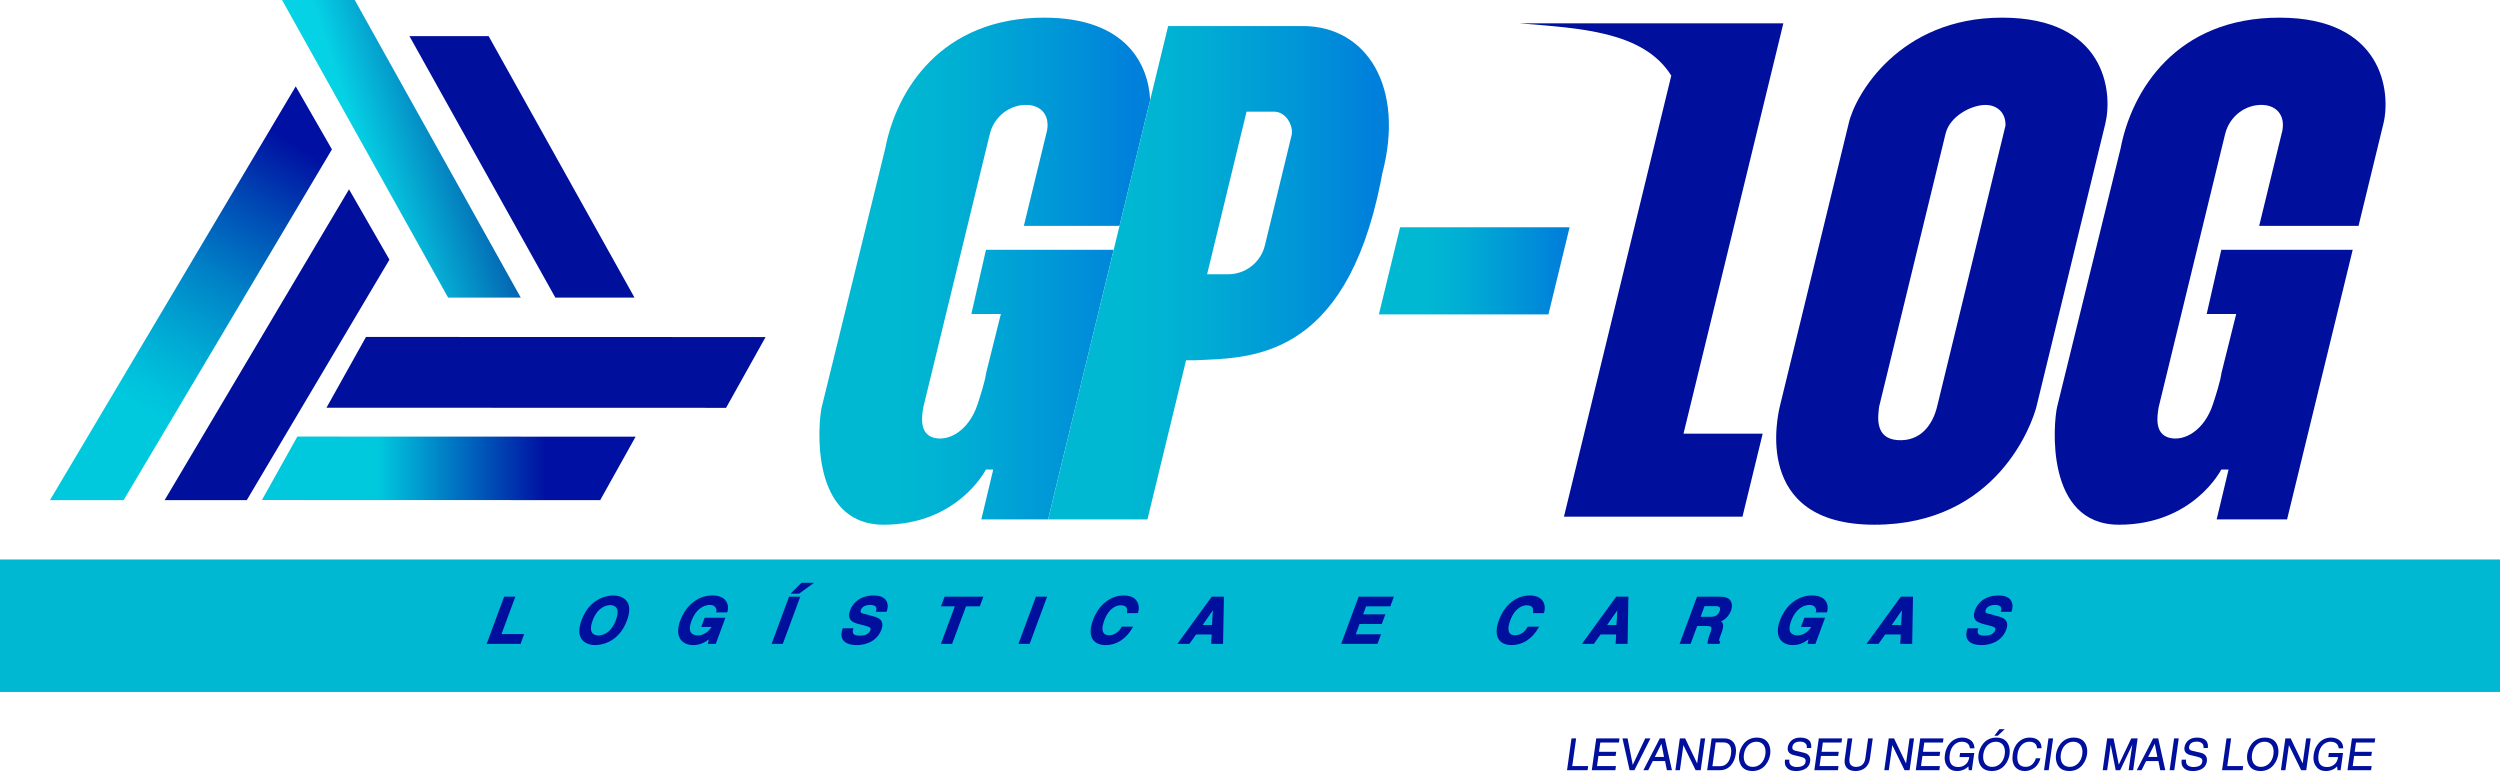 <?xml version="1.0" encoding="UTF-8"?>
<svg xmlns="http://www.w3.org/2000/svg" xmlns:xlink="http://www.w3.org/1999/xlink" id="Camada_1" viewBox="0 0 1600.44 493.6">
  <defs>
    <linearGradient id="Gradiente_sem_nome_83" x1="882.73" y1="173.37" x2="1004.84" y2="173.37" gradientUnits="userSpaceOnUse">
      <stop offset=".24" stop-color="#00b8d2"></stop>
      <stop offset=".42" stop-color="#00afd3"></stop>
      <stop offset=".71" stop-color="#0097d7"></stop>
      <stop offset=".95" stop-color="#0080db"></stop>
    </linearGradient>
    <linearGradient id="Gradiente_sem_nome_28" x1="187.59" y1="117.35" x2="333.22" y2="70.99" gradientUnits="userSpaceOnUse">
      <stop offset=".31" stop-color="#05d2e5"></stop>
      <stop offset=".76" stop-color="#0465b2"></stop>
    </linearGradient>
    <linearGradient id="Gradiente_sem_nome_53" x1="167.68" y1="299.82" x2="406.91" y2="299.82" gradientUnits="userSpaceOnUse">
      <stop offset=".31" stop-color="#00c9de"></stop>
      <stop offset=".76" stop-color="#0010a2"></stop>
    </linearGradient>
    <linearGradient id="Gradiente_sem_nome_57" x1="53.72" y1="318.59" x2="199.23" y2="82.07" gradientUnits="userSpaceOnUse">
      <stop offset=".24" stop-color="#00c9de"></stop>
      <stop offset=".31" stop-color="#00c0db"></stop>
      <stop offset=".43" stop-color="#00a8d3"></stop>
      <stop offset=".59" stop-color="#0082c7"></stop>
      <stop offset=".77" stop-color="#004cb5"></stop>
      <stop offset=".95" stop-color="#0010a2"></stop>
    </linearGradient>
    <linearGradient id="Gradiente_sem_nome_83-2" x1="524.56" y1="173.6" x2="736.29" y2="173.6" xlink:href="#Gradiente_sem_nome_83"></linearGradient>
    <linearGradient id="Gradiente_sem_nome_83-3" x1="670.96" y1="174.59" x2="889.14" y2="174.59" xlink:href="#Gradiente_sem_nome_83"></linearGradient>
  </defs>
  <rect y="358.16" width="1600.44" height="84.81" style="fill:#00b8d2; stroke-width:0px;"></rect>
  <polygon points="991.26 201.28 882.73 201.28 896.31 145.47 1004.84 145.47 991.26 201.28" style="fill:url(#Gradiente_sem_nome_83); stroke-width:0px;"></polygon>
  <path d="M1141.66,14.94h-168.93c38.16,3.15,79.39,4.92,97.18,33.48l-68.71,282.35h114.29l12.94-53.15h-50.69l63.92-262.67Z" style="fill:#000f9c; stroke-width:0px;"></path>
  <path d="M1347.76,79.21c4.97-20.41.07-67.91-66.08-67.91s-94.31,49.88-98.24,67.91h0s-44.07,181.08-44.07,181.08c-1.07,4.83-18.26,75.62,60.59,75.62s101.15-65.32,103.73-75.62c.09-.38.18-.73.26-1.06l43.81-180.01h0ZM1214.66,281.74c-14.58-1.1-12.48-15.13-11.67-21.45l42.56-174.89c2.76-11.12,16.61-18.22,25.43-18.22,7.69,0,13.06,5.02,12.91,13.14l-43.8,179.97c-2.9,11.94-10.86,22.56-25.43,21.45Z" style="fill:#000f9c; stroke-width:0px;"></path>
  <polygon points="333.39 190.53 286.87 190.53 180.56 0 227.09 0 333.39 190.53" style="fill:url(#Gradiente_sem_nome_28); stroke-width:0px;"></polygon>
  <polygon points="312.8 23.12 262.11 23.12 355.52 190.53 406.2 190.53 312.8 23.12" style="fill:#000f9c; stroke-width:0px;"></polygon>
  <polygon points="406.91 279.55 384.23 320.17 167.68 320.1 190.36 279.47 406.91 279.55" style="fill:url(#Gradiente_sem_nome_53); stroke-width:0px;"></polygon>
  <polygon points="234.3 215.7 209 261.01 464.81 261.09 490.11 215.78 234.3 215.7" style="fill:#000f9c; stroke-width:0px;"></polygon>
  <polygon points="212.5 95.63 189.32 55.29 31.99 320.17 79.13 320.17 212.5 95.63" style="fill:url(#Gradiente_sem_nome_57); stroke-width:0px;"></polygon>
  <polygon points="249.31 166.22 223.44 121.2 105.39 320.17 157.98 320.17 249.31 166.22" style="fill:#000f9c; stroke-width:0px;"></polygon>
  <path d="M1459.27,11.3c-66.15,0-94.64,46.71-101.71,83.71l-40.6,165.28c-2.45,10.24-8.1,75.62,39.55,75.62s65.51-35.34,65.51-35.34h4.66l-7.62,31.93h45.07l42.02-172.6h-84.12l-9.36,41.12h18.89l-9.53,38.15s.08,3.1-5.38,19.66c-5.47,16.56-18.12,23.93-27.84,21.44-9.72-2.48-7.85-13.91-6.87-19.68l42.54-174.82h0c2.72-11.16,12.85-19.07,24.08-18.59,8.63.37,14.33,6.34,12.59,16.28l-14.88,61.13h63.61l15.91-65.37h0c4.97-20.41-.37-67.91-66.52-67.91Z" style="fill:#000f9c; stroke-width:0px;"></path>
  <polygon points="1008.98 472.85 1008.99 472.71 1006.03 472.71 1003.2 492.92 1003.18 493.07 1016.34 493.07 1016.71 490.41 1006.52 490.41 1008.98 472.85" style="fill:#000f9c; stroke-width:0px;"></polygon>
  <polygon points="1019.05 492.92 1019.03 493.07 1034.12 493.07 1034.49 490.41 1022.37 490.41 1023.27 483.94 1034.28 483.94 1034.65 481.28 1023.65 481.28 1024.47 475.37 1036.4 475.37 1036.77 472.71 1021.88 472.71 1019.05 492.92" style="fill:#000f9c; stroke-width:0px;"></polygon>
  <polygon points="1053.24 472.71 1045.25 489.66 1041.96 472.81 1041.94 472.71 1038.66 472.71 1043.22 492.97 1043.24 493.07 1046.3 493.07 1056.57 472.71 1053.24 472.71" style="fill:#000f9c; stroke-width:0px;"></polygon>
  <path d="M1065.82,472.71h-3.26l-10.41,20.17-.09.18h3.08l2.92-5.85h7.88l1.15,5.75.02.1h3.23l-4.5-20.26-.02-.1ZM1065.26,484.55h-5.89l4.24-8.42,1.65,8.42Z" style="fill:#000f9c; stroke-width:0px;"></path>
  <polygon points="1086.47 488.74 1078.83 472.78 1078.79 472.71 1075.39 472.71 1072.56 492.92 1072.54 493.07 1075.43 493.07 1077.67 477.03 1085.48 493 1085.52 493.07 1088.75 493.07 1091.58 472.85 1091.6 472.71 1088.71 472.71 1086.47 488.74" style="fill:#000f9c; stroke-width:0px;"></polygon>
  <path d="M1104,472.71h-8.26l-2.83,20.21-.02.14h8.18c6.4,0,9.43-5.39,10.14-10.44.44-3.17-.16-5.89-1.69-7.65-1.29-1.48-3.2-2.27-5.52-2.27ZM1101.35,490.49h-5.12l2.12-15.21h4.96c1.63,0,2.88.49,3.73,1.47,1.11,1.27,1.48,3.29,1.1,6-.68,4.84-3.22,7.73-6.8,7.73Z" style="fill:#000f9c; stroke-width:0px;"></path>
  <path d="M1124.77,472.18c-7.82,0-10.85,6.72-11.4,10.69-.44,3.19.29,6.23,1.95,8.15,1.49,1.71,3.67,2.58,6.49,2.58,7.82,0,10.85-6.72,11.4-10.69.44-3.19-.29-6.23-1.95-8.15-1.49-1.71-3.67-2.58-6.49-2.58ZM1130.16,482.87c-.67,4.83-3.9,8.07-8.02,8.07-1.83,0-3.33-.62-4.35-1.8-1.25-1.44-1.74-3.65-1.38-6.24.67-4.83,3.9-8.07,8.02-8.07,1.83,0,3.33.62,4.35,1.8,1.25,1.44,1.74,3.65,1.38,6.24Z" style="fill:#000f9c; stroke-width:0px;"></path>
  <path d="M1152.4,472.18c-5.19,0-7.5,3.41-7.91,6.32-.24,1.75.2,4.02,3.72,4.87l3.98.95c3.24.79,3.96,1.47,3.69,3.42-.41,2.96-4.06,3.28-5.61,3.28-1.04,0-2.95-.19-4.03-1.43-.67-.77-.91-1.82-.73-3.13l.02-.14h-2.8l-.02.11c-.24,1.72-.24,3.54,1.37,5.2.62.64,1.9,1.97,5.9,1.97,1.87,0,8.04-.45,8.84-6.18.4-2.88-.95-4.79-3.91-5.52l-5.55-1.31c-1.08-.27-2.16-.76-1.93-2.41.42-2.98,3.29-3.42,4.96-3.42.9,0,2.54.16,3.54,1.25.61.67.86,1.57.75,2.7v.14s2.79,0,2.79,0v-.11c.13-1.3.13-3.21-1.18-4.64-1.16-1.27-3.14-1.91-5.88-1.91Z" style="fill:#000f9c; stroke-width:0px;"></path>
  <polygon points="1161.52 492.92 1161.5 493.07 1176.59 493.07 1176.97 490.41 1164.84 490.41 1165.74 483.94 1176.75 483.94 1177.12 481.28 1166.12 481.28 1166.94 475.37 1178.87 475.37 1179.24 472.71 1164.35 472.71 1161.52 492.92" style="fill:#000f9c; stroke-width:0px;"></polygon>
  <path d="M1194.14,485.53c-.66,4.71-4,5.41-5.94,5.41-1.03,0-2.45-.22-3.37-1.28-.8-.92-1.08-2.32-.83-4.15l1.77-12.66.02-.14h-2.97l-1.89,13.52c-.29,2.1.17,3.98,1.3,5.28,1.19,1.37,3.11,2.09,5.54,2.09,6.05,0,8.76-3.98,9.28-7.7l1.82-13.05.02-.14h-2.97l-1.79,12.82Z" style="fill:#000f9c; stroke-width:0px;"></path>
  <polygon points="1220.21 488.74 1212.56 472.78 1212.53 472.71 1209.12 472.71 1206.29 492.92 1206.27 493.07 1209.16 493.07 1211.4 477.03 1219.21 493 1219.25 493.07 1222.49 493.07 1225.31 472.85 1225.33 472.71 1222.45 472.71 1220.21 488.74" style="fill:#000f9c; stroke-width:0px;"></polygon>
  <polygon points="1226.46 492.92 1226.44 493.07 1241.53 493.07 1241.9 490.41 1229.78 490.41 1230.68 483.94 1241.68 483.94 1242.06 481.28 1231.05 481.28 1231.88 475.37 1243.8 475.37 1244.18 472.71 1229.28 472.71 1226.46 492.92" style="fill:#000f9c; stroke-width:0px;"></polygon>
  <path d="M1256.26,472.18c-6.62,0-10.39,5.46-11.1,10.52-.27,1.94-.77,5.55,2.01,8.59.96,1.08,2.49,2.31,5.94,2.31,2.63,0,5.28-1.13,6.98-2.97l.26,2.44h1.98l1.52-10.86.02-.14h-9.07l-.36,2.57h6.27c-.36,2.4-1.23,3.94-2.89,5.12-1.59,1.13-3.17,1.27-4.22,1.27-1.89,0-3.32-.54-4.25-1.61-1.19-1.36-1.58-3.56-1.16-6.54.78-5.55,4.37-8.04,7.59-8.04,2.22,0,4.94.71,5.31,4.12v.11h2.88v-.12c.02-1.79-.59-3.35-1.75-4.52-1.41-1.42-3.58-2.24-5.96-2.24Z" style="fill:#000f9c; stroke-width:0px;"></path>
  <polygon points="1283.37 466.8 1279.97 466.8 1276.73 471 1278.91 471 1283.37 466.8" style="fill:#000f9c; stroke-width:0px;"></polygon>
  <path d="M1278.02,472.18c-7.82,0-10.85,6.72-11.4,10.69-.44,3.19.29,6.23,1.95,8.15,1.49,1.71,3.67,2.58,6.49,2.58,7.82,0,10.85-6.72,11.4-10.69.44-3.19-.29-6.23-1.95-8.15-1.49-1.71-3.67-2.58-6.49-2.58ZM1283.41,482.87c-.67,4.83-3.9,8.07-8.02,8.07-1.83,0-3.33-.62-4.35-1.8-1.25-1.44-1.74-3.65-1.38-6.24.67-4.83,3.9-8.07,8.02-8.07,1.83,0,3.33.62,4.35,1.8,1.25,1.44,1.74,3.65,1.38,6.24Z" style="fill:#000f9c; stroke-width:0px;"></path>
  <path d="M1299.47,472.18c-5.76,0-10.07,4.15-10.97,10.58-.51,3.66.07,6.49,1.74,8.4,1.37,1.57,3.48,2.44,5.94,2.44,1.81,0,7.88-.58,10.02-8.02l.05-.16h-2.89l-.03.08c-1.65,4.9-5.02,5.43-6.39,5.43-1.89,0-3.31-.54-4.23-1.59-1.18-1.36-1.57-3.59-1.14-6.64.67-4.78,3.64-7.87,7.57-7.87,1.72,0,4.66.53,4.92,4.06v.12h2.88v-.12c.04-1.81-.57-3.46-1.73-4.64-1.32-1.35-3.3-2.07-5.73-2.07Z" style="fill:#000f9c; stroke-width:0px;"></path>
  <polygon points="1308.55 492.92 1308.53 493.07 1311.5 493.07 1314.33 472.85 1314.35 472.71 1311.38 472.71 1308.55 492.92" style="fill:#000f9c; stroke-width:0px;"></polygon>
  <path d="M1327.63,472.18c-7.82,0-10.85,6.72-11.4,10.69-.44,3.19.29,6.23,1.95,8.15,1.49,1.71,3.67,2.58,6.49,2.58,7.82,0,10.85-6.72,11.4-10.69.44-3.19-.29-6.23-1.95-8.15-1.49-1.71-3.67-2.58-6.49-2.58ZM1333.03,482.87c-.67,4.83-3.9,8.07-8.02,8.07-1.83,0-3.33-.62-4.35-1.8-1.25-1.44-1.74-3.65-1.38-6.24.67-4.83,3.9-8.07,8.02-8.07,1.83,0,3.33.62,4.35,1.8,1.25,1.44,1.74,3.65,1.38,6.24Z" style="fill:#000f9c; stroke-width:0px;"></path>
  <path d="M1368.47,472.71h-4.09l-8,16.81-3.31-16.71-.02-.1h-4.1l-2.83,20.21-.02.14h2.88l1.67-11.98c.03-.21.09-.67.16-1.26.11-.9.26-2.09.4-3.15l3.19,16.29.02.1h2.87l7.78-16.38c-.15,1.05-.33,2.2-.47,3.08-.09.6-.17,1.08-.2,1.29l-1.66,11.87-.02.14h2.88l2.83-20.21.02-.14Z" style="fill:#000f9c; stroke-width:0px;"></path>
  <path d="M1381.65,472.71h-3.26l-10.41,20.17-.09.18h3.08l2.92-5.85h7.88l1.15,5.75.02.1h3.23l-4.5-20.26-.02-.1ZM1381.08,484.55h-5.89l4.24-8.42,1.65,8.42Z" style="fill:#000f9c; stroke-width:0px;"></path>
  <polygon points="1388.97 492.92 1388.95 493.07 1391.92 493.07 1394.75 472.85 1394.77 472.71 1391.8 472.71 1388.97 492.92" style="fill:#000f9c; stroke-width:0px;"></polygon>
  <path d="M1406.35,472.18c-5.19,0-7.5,3.41-7.91,6.32-.25,1.75.2,4.02,3.72,4.87l3.98.95c3.24.79,3.96,1.47,3.69,3.42-.41,2.96-4.06,3.28-5.61,3.28-1.04,0-2.95-.19-4.03-1.43-.67-.77-.91-1.82-.73-3.13l.02-.14h-2.8l-.02.11c-.24,1.72-.24,3.54,1.37,5.2.62.64,1.9,1.97,5.9,1.97,1.87,0,8.04-.45,8.84-6.18.4-2.88-.95-4.79-3.91-5.52l-5.55-1.31c-1.08-.27-2.16-.76-1.93-2.41.42-2.98,3.29-3.42,4.96-3.42.9,0,2.54.16,3.54,1.25.61.67.86,1.57.75,2.7v.14s2.79,0,2.79,0v-.11c.13-1.3.13-3.21-1.18-4.64-1.16-1.27-3.14-1.91-5.88-1.91Z" style="fill:#000f9c; stroke-width:0px;"></path>
  <polygon points="1428.29 472.85 1428.31 472.71 1425.35 472.71 1422.52 492.92 1422.5 493.07 1435.66 493.07 1436.03 490.41 1425.84 490.41 1428.29 472.85" style="fill:#000f9c; stroke-width:0px;"></polygon>
  <path d="M1450.03,472.18c-7.82,0-10.85,6.72-11.4,10.69-.44,3.19.29,6.23,1.95,8.15,1.49,1.71,3.67,2.58,6.49,2.58,7.82,0,10.85-6.72,11.4-10.69.44-3.19-.29-6.23-1.95-8.15-1.49-1.71-3.67-2.58-6.49-2.58ZM1455.42,482.87c-.67,4.83-3.9,8.07-8.02,8.07-1.83,0-3.33-.62-4.35-1.8-1.25-1.44-1.74-3.65-1.38-6.24.67-4.83,3.9-8.07,8.02-8.07,1.83,0,3.33.62,4.35,1.8,1.25,1.44,1.74,3.65,1.38,6.24Z" style="fill:#000f9c; stroke-width:0px;"></path>
  <polygon points="1474.12 488.74 1466.48 472.78 1466.44 472.71 1463.03 472.71 1460.21 492.92 1460.19 493.07 1463.07 493.07 1465.31 477.03 1473.13 493 1473.16 493.07 1476.4 493.07 1479.23 472.85 1479.25 472.71 1476.36 472.71 1474.12 488.74" style="fill:#000f9c; stroke-width:0px;"></polygon>
  <path d="M1492.34,472.18c-6.62,0-10.39,5.46-11.1,10.52-.27,1.94-.77,5.55,2.01,8.59.96,1.08,2.49,2.31,5.94,2.31,2.63,0,5.28-1.13,6.98-2.97l.26,2.44h1.98l1.52-10.86.02-.14h-9.07l-.36,2.57h6.27c-.36,2.4-1.23,3.94-2.89,5.12-1.59,1.13-3.17,1.27-4.22,1.27-1.89,0-3.32-.54-4.25-1.61-1.19-1.36-1.58-3.56-1.16-6.54.78-5.55,4.37-8.04,7.59-8.04,2.22,0,4.94.71,5.31,4.12v.11h2.88v-.12c.02-1.79-.59-3.35-1.75-4.52-1.41-1.42-3.58-2.24-5.96-2.24Z" style="fill:#000f9c; stroke-width:0px;"></path>
  <polygon points="1520.18 475.37 1520.55 472.71 1505.65 472.71 1502.83 492.92 1502.81 493.07 1517.9 493.07 1518.27 490.41 1506.15 490.41 1507.05 483.94 1518.06 483.94 1518.43 481.28 1507.42 481.28 1508.25 475.37 1520.18 475.37" style="fill:#000f9c; stroke-width:0px;"></polygon>
  <polygon points="329.91 381.98 322.74 381.98 311.55 412.19 333.25 412.19 335.58 405.9 321.05 405.9 329.91 381.98" style="fill:#000f9c; stroke-width:0px;"></polygon>
  <path d="M392.54,381.21c-2.4,0-14.67.76-20.2,15.71-1.97,5.32-1.98,9.43-.03,12.23,2.4,3.45,6.98,3.82,8.84,3.82,2.4,0,14.67-.76,20.2-15.71,1.97-5.32,1.98-9.43.03-12.23-2.4-3.45-6.98-3.82-8.84-3.82ZM383.07,406.8c-1.03,0-2.93-.23-3.98-1.73-1.11-1.59-1.01-4.29.29-7.8,3.4-9.17,9.47-9.89,11.25-9.89,1.03,0,2.93.23,3.98,1.73,1.11,1.59,1.01,4.29-.29,7.8-3.39,9.17-9.47,9.89-11.25,9.89Z" style="fill:#000f9c; stroke-width:0px;"></path>
  <path d="M456.02,381.21h-.08c-10.74,0-17.7,8.5-20.39,15.79-1.92,5.19-1.88,9.46.13,12.34,1.63,2.34,4.51,3.63,8.1,3.63,4.65,0,7.77-1.97,9.99-3.69l-.59,2.91h5.03l6.2-16.75h-13.28l-2.19,5.92h6.62c-3.38,5.16-7.7,5.43-8.56,5.43-2.24,0-3.8-.61-4.64-1.81-1.07-1.54-.97-4.09.32-7.57,2.77-7.5,7.91-10.17,11.8-10.17,2.03,0,3.06.87,3.57,1.6.67.96.74,2.08.57,2.52l-.25.67h7.2l.1-.36c.75-2.59.35-5.26-1.06-7.14-1.15-1.53-3.57-3.35-8.59-3.35Z" style="fill:#000f9c; stroke-width:0px;"></path>
  <polygon points="506.04 380.05 511.54 380.05 521.09 373.11 513.08 373.11 506.04 380.05" style="fill:#000f9c; stroke-width:0px;"></polygon>
  <polygon points="493.96 412.19 501.13 412.19 512.31 381.98 505.14 381.98 493.96 412.19" style="fill:#000f9c; stroke-width:0px;"></polygon>
  <path d="M559.32,381.21c-10.75,0-14.22,7.13-15.03,9.32-.89,2.4-.96,4.26-.21,5.68,1.13,2.15,3.94,2.87,6.66,3.56l2.86.73c1.83.47,3.26.9,3.65,1.66.17.33.16.76-.05,1.31-1.06,2.86-4.41,3.46-7.04,3.46-1.96,0-3.25-.42-3.85-1.26-.6-.84-.4-1.99-.12-2.8l.23-.66h-6.91l-.12.33c-.61,1.65-1.38,4.78.31,7.2,1.49,2.15,4.54,3.23,9.04,3.23,1.98,0,12.04-.48,15.52-9.89.8-2.17.85-3.88.14-5.26-.98-1.89-3.19-2.7-5.22-3.25l-6.48-1.75c-.71-.18-1.42-.4-1.69-.92-.18-.35-.16-.84.08-1.47.87-2.34,3.62-3.17,5.91-3.17,1.84,0,3.07.38,3.65,1.12.66.84.36,2.07.22,2.66l-.15.62h6.85l.12-.33c.94-2.63.75-5.27-.51-7.07-1.42-2.02-4.06-3.04-7.86-3.04Z" style="fill:#000f9c; stroke-width:0px;"></path>
  <polygon points="602.42 388.15 611.25 388.15 602.35 412.19 609.52 412.19 618.42 388.15 627.25 388.15 629.53 381.98 604.7 381.98 602.42 388.15" style="fill:#000f9c; stroke-width:0px;"></polygon>
  <polygon points="651.99 412.19 659.16 412.19 670.34 381.98 663.17 381.98 651.99 412.19" style="fill:#000f9c; stroke-width:0px;"></polygon>
  <path d="M719.3,381.21c-8.5,0-16.01,6.03-19.6,15.75-1.99,5.38-2,9.71-.04,12.52,1.59,2.28,4.42,3.49,8.18,3.49,6.94,0,13.18-4.02,17.12-11.04l.42-.75h-7.25l-.14.25c-1.94,3.38-4.81,5.24-8.07,5.24-1.6,0-2.76-.49-3.42-1.45-1.08-1.55-.96-4.34.34-7.85,3.39-9.17,8.94-9.89,10.55-9.89s2.8.36,3.45,1.08c.88.96.74,2.44.65,3.42l-.05.55h7.03l.11-.36c.84-2.83.45-5.71-1.03-7.69-1.61-2.15-4.45-3.28-8.24-3.28Z" style="fill:#000f9c; stroke-width:0px;"></path>
  <path d="M753.77,412.19h7.67l4.26-6.02h9.99l-.36,6.02h7.66l.53-30.21h-7.8l-21.96,30.21ZM769.89,400.13l6.55-9.44-.54,9.44h-6.02Z" style="fill:#000f9c; stroke-width:0px;"></path>
  <polygon points="858.6 412.19 881.84 412.19 884.12 406.03 867.93 406.03 870.36 399.46 884.6 399.46 886.88 393.29 872.64 393.29 874.55 388.15 890.05 388.15 892.33 381.98 869.78 381.98 858.6 412.19" style="fill:#000f9c; stroke-width:0px;"></polygon>
  <path d="M979.21,381.21c-8.5,0-16.01,6.03-19.61,15.75-1.99,5.38-2,9.71-.04,12.52,1.59,2.28,4.42,3.49,8.18,3.49,6.94,0,13.18-4.02,17.12-11.04l.42-.75h-7.25l-.14.25c-1.94,3.38-4.81,5.24-8.07,5.24-1.6,0-2.76-.49-3.42-1.45-1.08-1.55-.96-4.34.34-7.85,3.39-9.17,8.94-9.89,10.55-9.89s2.8.36,3.45,1.08c.88.96.74,2.44.65,3.42l-.05.54h7.03l.11-.36c.84-2.83.45-5.71-1.03-7.69-1.61-2.15-4.45-3.28-8.24-3.28Z" style="fill:#000f9c; stroke-width:0px;"></path>
  <path d="M1012.7,412.19h7.67l4.26-6.02h10l-.36,6.02h7.66l.53-30.21h-7.8l-21.96,30.21ZM1028.83,400.13l6.55-9.44-.54,9.44h-6.02Z" style="fill:#000f9c; stroke-width:0px;"></path>
  <path d="M1101.52,381.98h-15.12l-11.18,30.21h7.05l4.23-11.43h5.96c1.7,0,2.69.23,3.02.71.46.66-.06,2.2-.78,4.15-1.15,3.12-1.46,4.67-1.56,6.04l-.04.54h7.64l.57-1.54-.43-.19c-.64-.28-.42-1.04,1.12-5.19,1.7-4.59,1.41-6.26-.28-7.46,2.85-1.21,5.25-3.77,6.41-6.9.34-.91,1.31-4.07-.35-6.45-1.14-1.64-3.25-2.48-6.26-2.48ZM1091.21,388.03h7.26c1.22,0,2.03.27,2.41.82.48.69.2,1.76-.02,2.33-.96,2.6-2.62,3.66-5.73,3.66h-6.44l2.52-6.81Z" style="fill:#000f9c; stroke-width:0px;"></path>
  <path d="M1159.99,381.21h-.08c-10.74,0-17.7,8.5-20.39,15.79-2.43,6.56-1.27,10.33.13,12.34,1.63,2.34,4.51,3.63,8.11,3.63,4.65,0,7.77-1.97,9.99-3.69l-.59,2.91h5.03l6.2-16.75h-13.27l-2.19,5.92h6.62c-3.38,5.16-7.7,5.43-8.56,5.43-2.24,0-3.8-.61-4.64-1.81-1.07-1.54-.97-4.09.32-7.57,2.78-7.5,7.92-10.17,11.8-10.17,2.03,0,3.06.87,3.57,1.6.67.96.74,2.08.57,2.52l-.25.67h7.2l.1-.36c.75-2.59.35-5.26-1.06-7.14-1.15-1.53-3.57-3.35-8.59-3.35Z" style="fill:#000f9c; stroke-width:0px;"></path>
  <path d="M1194.9,412.19h7.67l4.26-6.02h10l-.36,6.02h7.66l.53-30.21h-7.8l-21.96,30.21ZM1211.03,400.13l6.55-9.44-.54,9.44h-6.02Z" style="fill:#000f9c; stroke-width:0px;"></path>
  <path d="M1287.27,384.25c-1.42-2.02-4.06-3.04-7.86-3.04-10.75,0-14.22,7.13-15.03,9.32-.89,2.4-.96,4.26-.21,5.68,1.13,2.15,3.94,2.87,6.66,3.56l2.86.73c1.83.47,3.26.9,3.65,1.66.17.33.16.76-.05,1.31-1.06,2.86-4.41,3.46-7.04,3.46-1.96,0-3.25-.42-3.85-1.26-.6-.84-.4-1.99-.12-2.8l.23-.66h-6.91l-.12.33c-.61,1.65-1.38,4.78.3,7.2,1.49,2.15,4.54,3.23,9.04,3.23,1.98,0,12.04-.48,15.52-9.89.8-2.17.85-3.88.14-5.26-.98-1.89-3.19-2.7-5.22-3.25l-6.48-1.75c-.71-.18-1.42-.4-1.69-.92-.18-.35-.16-.84.08-1.47.87-2.34,3.62-3.17,5.91-3.17,1.84,0,3.07.38,3.65,1.12.66.84.36,2.07.22,2.66l-.15.62h6.85l.12-.33c.94-2.63.75-5.27-.51-7.07Z" style="fill:#000f9c; stroke-width:0px;"></path>
  <path d="M651,159.9h-19.8l-9.36,41.12h18.89l-9.53,38.15s.08,3.1-5.38,19.66c-5.47,16.56-18.12,23.93-27.84,21.44-9.72-2.48-7.85-13.91-6.87-19.68l42.54-174.82c2.72-11.16,12.85-19.07,24.08-18.59,8.63.37,14.33,6.34,12.59,16.28l-14.88,61.13h61.25l19.6-80.54c-1.04-22.58-15.13-52.75-67.85-52.75-66.15,0-94.64,46.71-101.71,83.71l-40.6,165.28c-2.45,10.24-8.1,75.62,39.55,75.62s65.51-35.34,65.51-35.34h4.66l-7.62,31.93h42.72l42-172.6h-61.97Z" style="fill:url(#Gradiente_sem_nome_83-2); stroke-width:0px;"></path>
  <path d="M811.43,16.67h-63.61l-76.86,315.83h63.61l24.72-101.85h5.52c34.01-1.69,96,1.25,119.12-114.44l.97-5.12c14.58-55.33-9.8-94.27-50.77-94.42h-22.69ZM772.76,175.58l25.25-104.1h17.6c7.59,0,12.21,8.61,11.38,14.48l-17.23,71.12c-2.64,10.86-12.37,18.5-23.54,18.5h-13.47Z" style="fill:url(#Gradiente_sem_nome_83-3); stroke-width:0px;"></path>
</svg>
